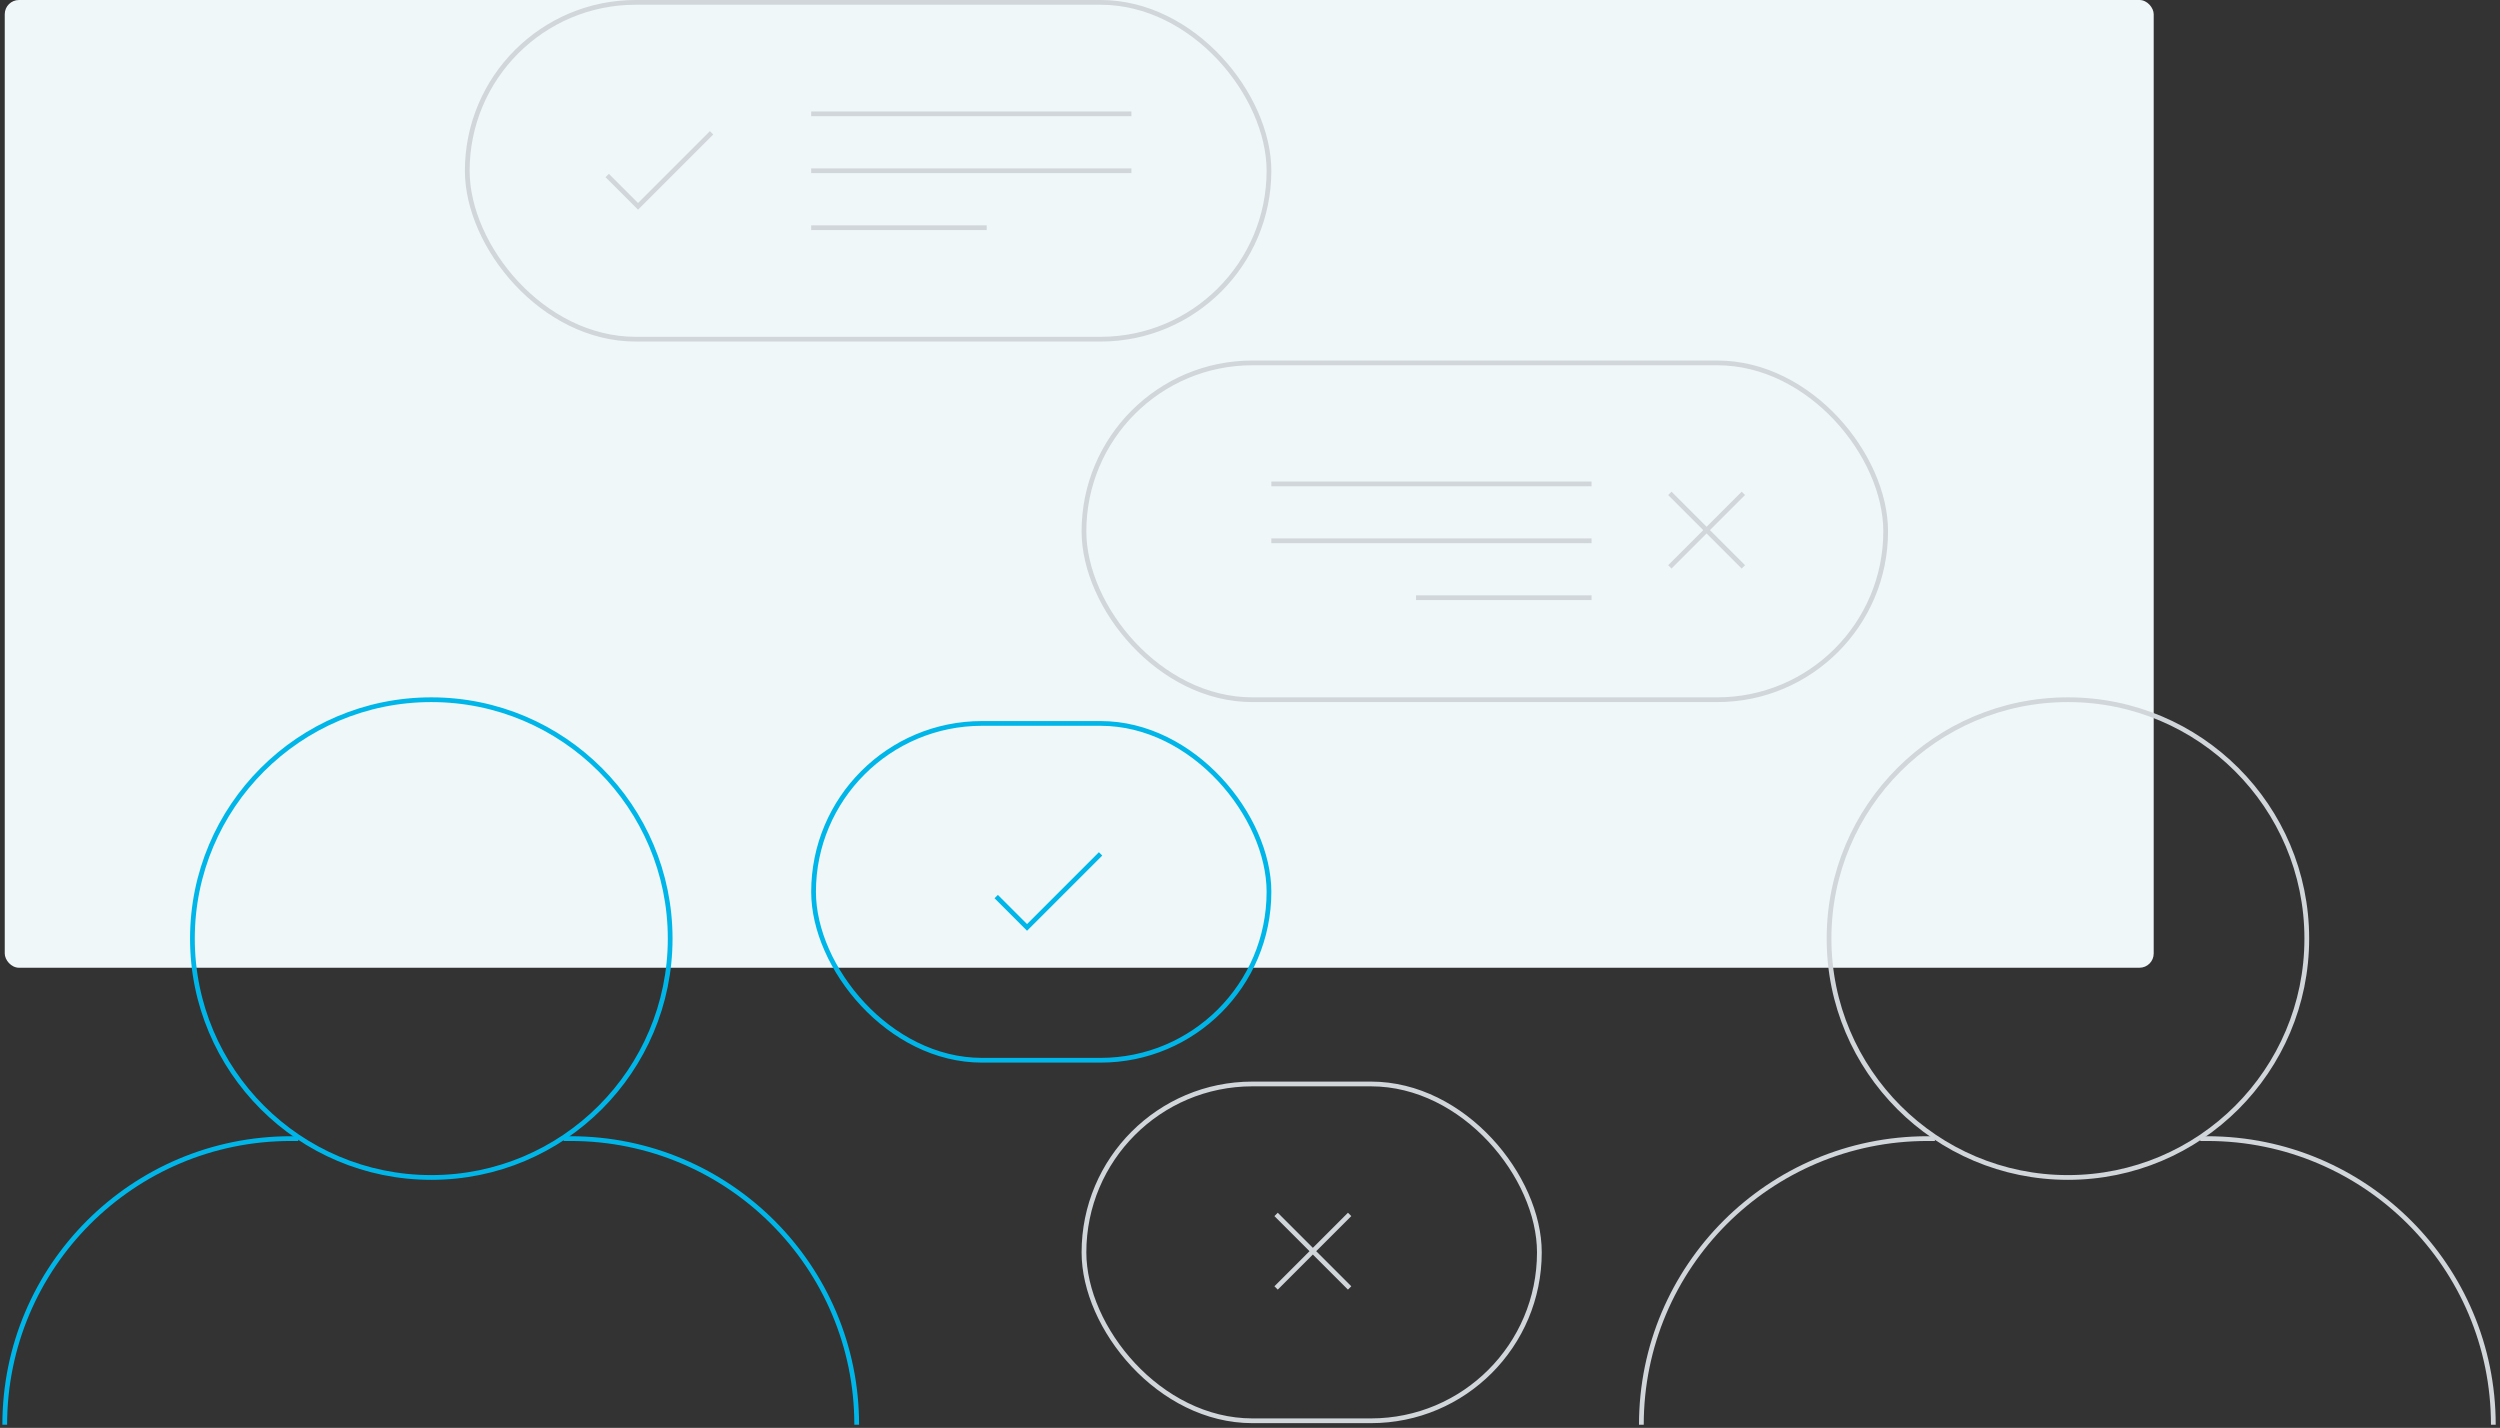 <svg width="527" height="301" viewBox="0 0 527 301" fill="none" xmlns="http://www.w3.org/2000/svg"><rect x="0" y="0" width="527" height="301" fill="#333333" stroke="none"/><rect x="1" width="453" height="204" rx="3" fill="#F0F7F9"/><path d="M525.594 300.331c0-33.31-27.003-60.313-60.314-60.313h-1.466M346 300.331c0-33.31 27.003-60.313 60.313-60.313h1.56" stroke="#D0D6DA"/><circle cx="435.917" cy="197.855" r="50.355" stroke="#D0D6DA"/><path d="M180.594 300.331c0-33.31-27.003-60.313-60.314-60.313h-1.466M1 300.331c0-33.31 27.003-60.313 60.313-60.313h1.56" stroke="#00B6E8"/><circle cx="90.917" cy="197.855" r="50.355" stroke="#00B6E8"/><rect x="98.5" y=".5" width="169" height="71" rx="35.5" stroke="#D0D6DA"/><path d="m128 37 6.5 6.5L150 28M171 24h67.5M171 36h67.5M171 48h37" stroke="#D0D6DA"/><rect x="171.5" y="152.5" width="96" height="71" rx="35.5" stroke="#00B6E8"/><path d="m210 189 6.5 6.5L232 180" stroke="#00B6E8"/><rect x="228.5" y="228.5" width="96" height="71" rx="35.5" stroke="#D0D6DA"/><path d="m269 271.5 15.5-15.5M269 256l15.5 15.5" stroke="#D0D6DA"/><rect x="228.5" y="76.5" width="169" height="71" rx="35.5" stroke="#D0D6DA"/><path d="m352 119.5 15.5-15.5M352 104l15.5 15.5M268 102h67.5M268 114h67.5M298.5 126h37" stroke="#D0D6DA"/></svg>